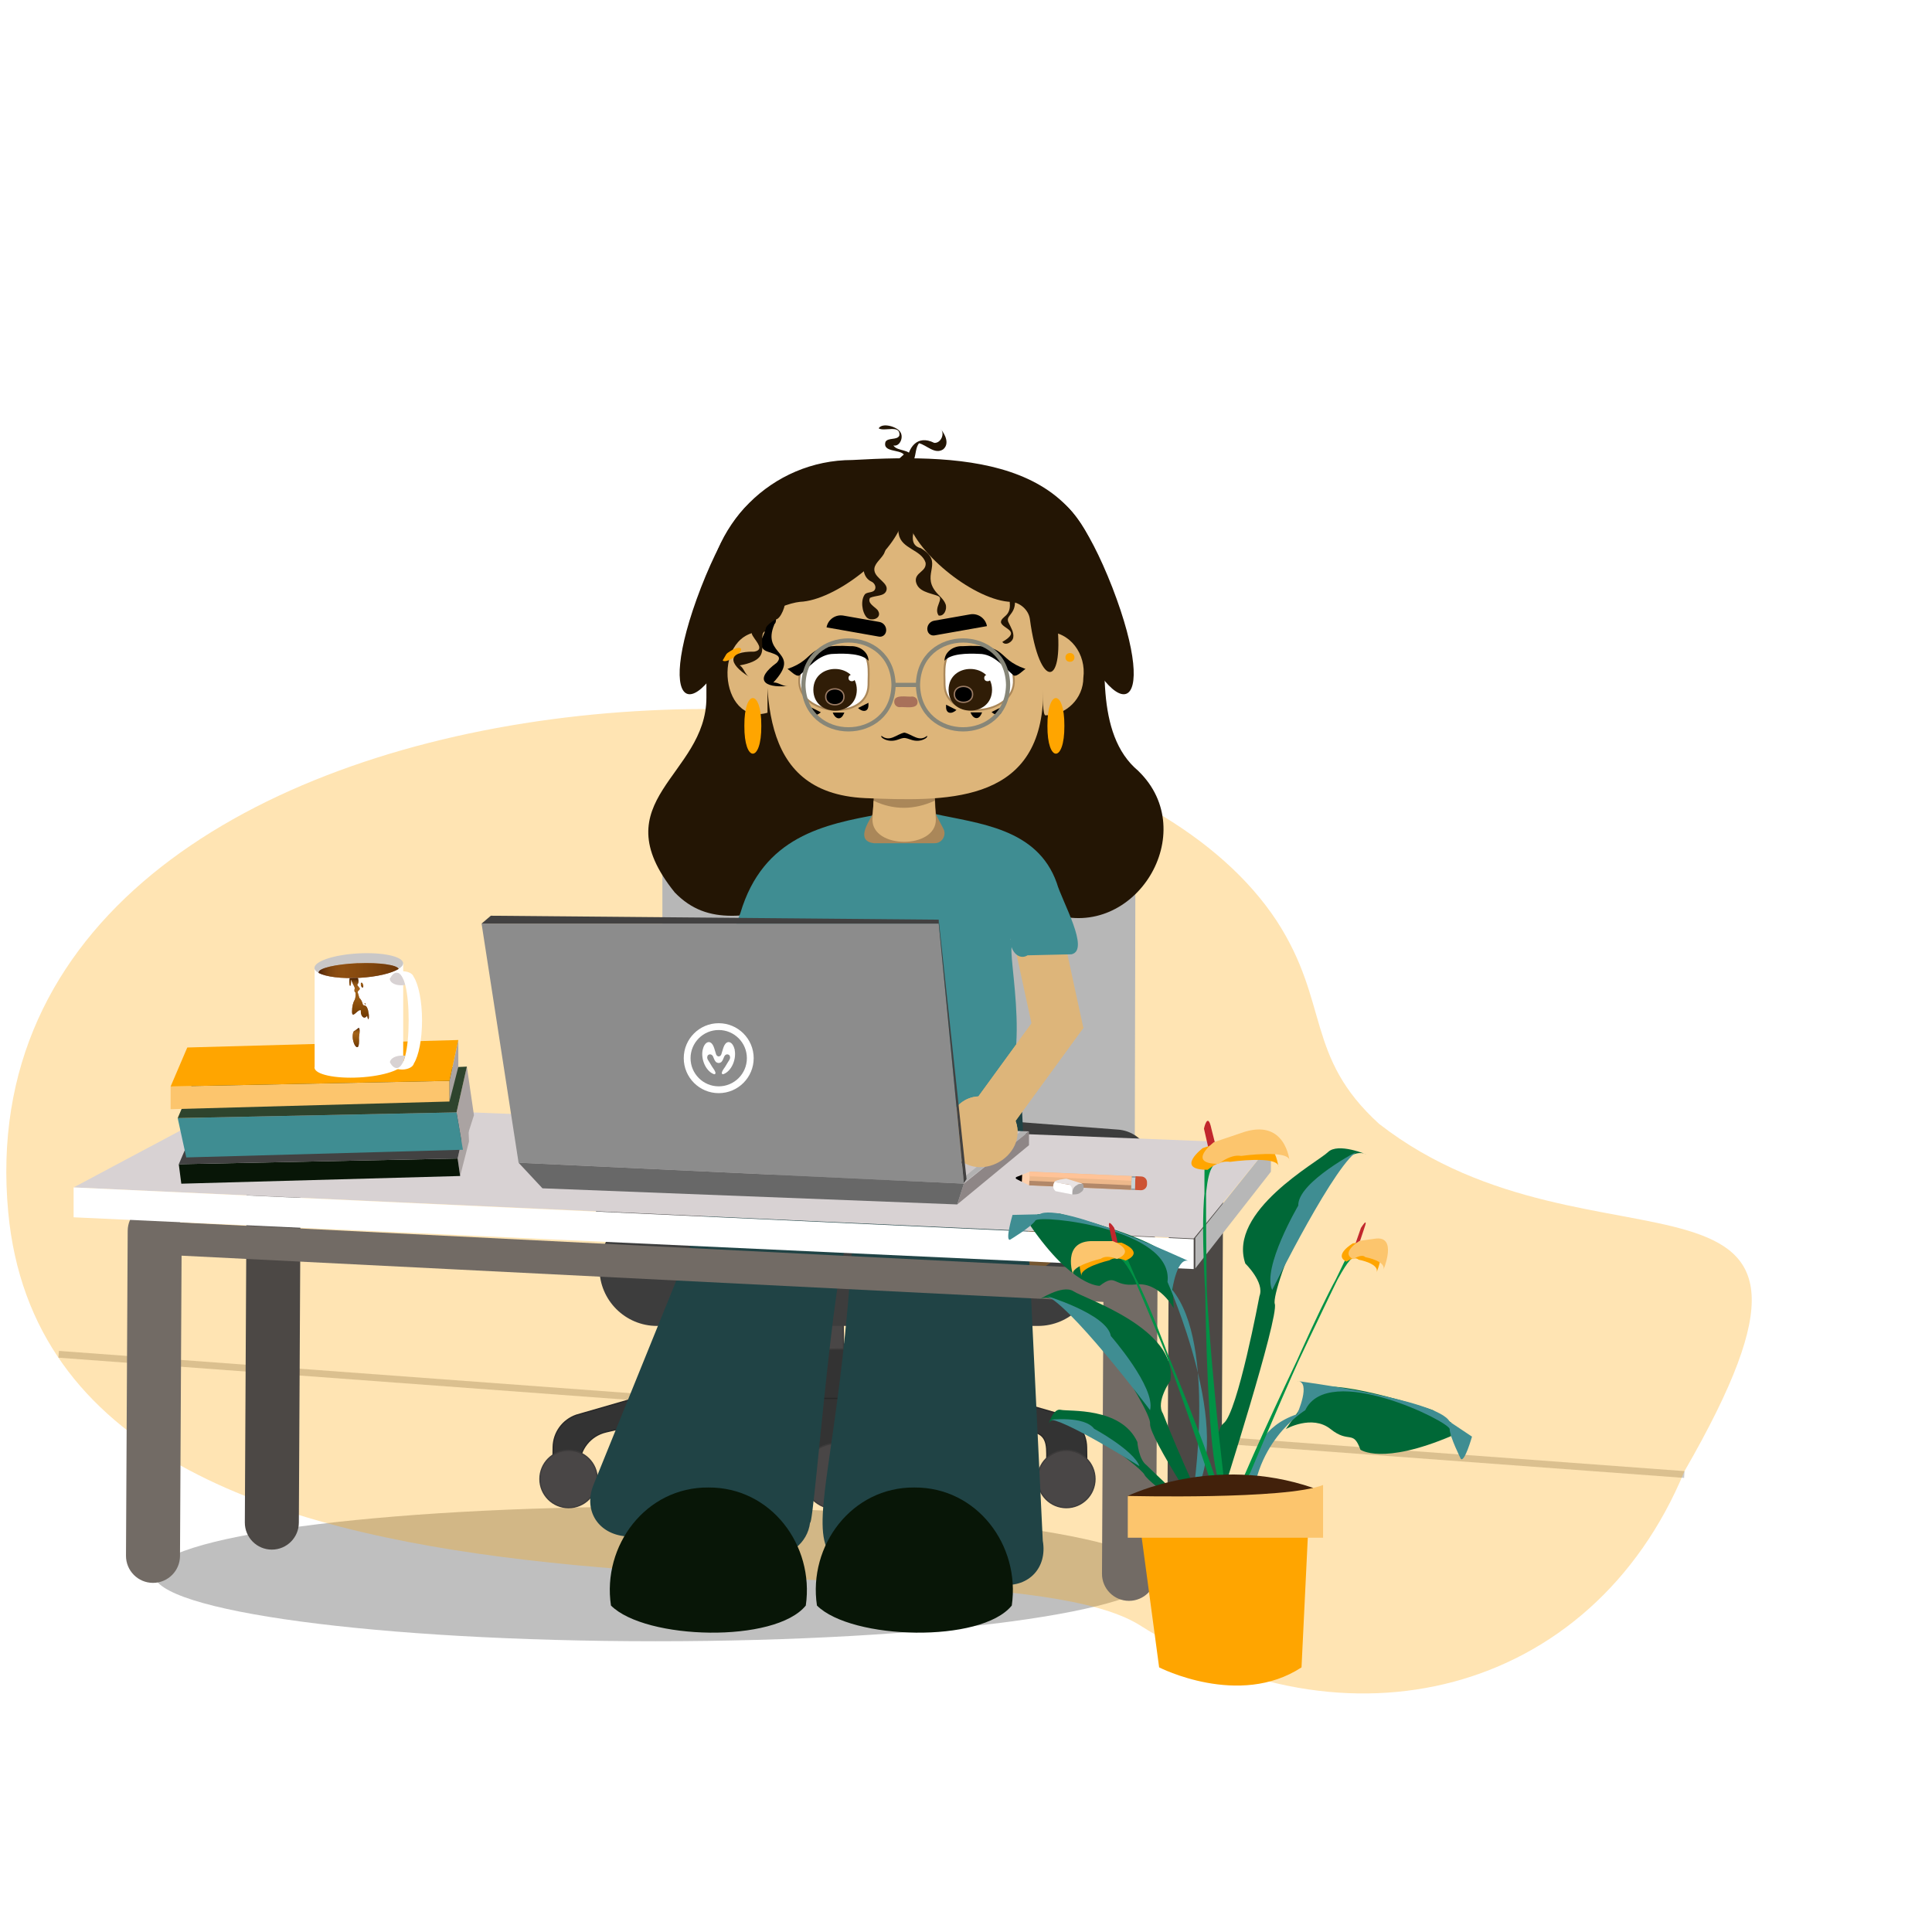 <svg width="284" height="284" viewBox="0 0 284 284" fill="none" xmlns="http://www.w3.org/2000/svg">
<path d="M247.56 217.25L8.59 199.58L8.66 198.58L247.62 216.25L247.56 217.25Z" fill="#CCCCCC"/>
<path d="M96.39 241.26C137.137 241.26 170.17 236.832 170.17 231.37C170.17 225.908 137.137 221.48 96.39 221.48C55.642 221.48 22.61 225.908 22.61 231.37C22.61 236.832 55.642 241.26 96.39 241.26Z" fill="#BFBFBF"/>
<path opacity="0.3" d="M247.62 216.25C233.94 249.36 197.74 258.14 167.38 238.8C142.21 223.55 7.81 248.93 1.21 178.19C-6.73 93.07 154.53 85.14 187.66 135.35C195.51 147.44 191.81 155.28 202.73 165.21C234.55 189.96 277 165.28 247.62 216.25Z" fill="#FFA500"/>
<path d="M81.28 215.35L81.32 212.73C81.35 210.6 82.71 208.73 84.72 208.03L100.06 203.6L113.64 200.82L118.4 197.93C120.35 196.75 122.79 196.75 124.73 197.93L129.49 200.82L141.15 203.65L156.32 208.03C158.33 208.73 159.69 210.61 159.72 212.73L159.76 215.35L155.86 215.41H153.86C153.86 213.06 154.24 211.02 151.95 210.49L139.82 207.66L131.4 205.64H121.56H102.63L101.21 207.66L89.08 210.49C86.79 211.02 85.17 213.06 85.17 215.41L81.27 215.35H81.28Z" fill="#333333" stroke="#282828" stroke-width="0.19" stroke-miterlimit="10"/>
<path d="M120.46 213.59H125.07L126.27 205.57H119.05L120.46 213.59Z" fill="#333333" stroke="#282828" stroke-width="0.19" stroke-miterlimit="10"/>
<path d="M116.48 215.4H109.06V215.3C109.06 213.25 110.72 211.59 112.77 211.59C114.82 211.59 116.48 213.25 116.48 215.3V215.4Z" fill="#606060" stroke="#545454" stroke-width="0.19" stroke-miterlimit="10"/>
<path d="M156.75 221.62C159.075 221.62 160.96 219.735 160.96 217.41C160.96 215.085 159.075 213.2 156.75 213.2C154.425 213.2 152.54 215.085 152.54 217.41C152.54 219.735 154.425 221.62 156.75 221.62Z" fill="#494646" stroke="#3D3B3B" stroke-width="0.19" stroke-miterlimit="10"/>
<path d="M83.58 221.62C85.905 221.62 87.79 219.735 87.79 217.41C87.79 215.085 85.905 213.2 83.58 213.2C81.255 213.2 79.37 215.085 79.37 217.41C79.37 219.735 81.255 221.62 83.58 221.62Z" fill="#494646" stroke="#3D3B3B" stroke-width="0.19" stroke-miterlimit="10"/>
<path d="M122.86 221.82C125.517 221.82 127.67 219.667 127.67 217.01C127.67 214.354 125.517 212.2 122.86 212.2C120.204 212.2 118.05 214.354 118.05 217.01C118.05 219.667 120.204 221.82 122.86 221.82Z" fill="#494646" stroke="#3D3B3B" stroke-width="0.19" stroke-miterlimit="10"/>
<path d="M118.46 188.23C119.01 188.32 119.67 188.36 120.38 188.35C121.08 188.34 121.73 188.28 122.27 188.18C123.11 188.03 123.7 187.78 123.84 187.51L124 198.3L122.26 198.33L118.47 198.38L117.09 198.4L116.94 187.68C117.14 187.91 117.7 188.11 118.46 188.23Z" fill="#494646" stroke="#3D3B3B" stroke-width="0.19" stroke-miterlimit="10"/>
<path d="M118.46 186.69V187.56L122.27 187.51V186.65C123.23 186.8 123.87 187.07 123.87 187.4C123.87 187.44 123.87 187.47 123.84 187.51C123.72 187.79 123.12 188.04 122.26 188.2C121.71 188.3 121.07 188.36 120.37 188.37C119.66 188.38 119 188.33 118.45 188.25C117.69 188.13 117.14 187.94 116.93 187.7C116.87 187.64 116.84 187.57 116.84 187.5C116.84 187.18 117.48 186.88 118.45 186.7L118.46 186.69Z" fill="#808080" stroke="#777777" stroke-width="0.19" stroke-miterlimit="10"/>
<path d="M120.24 179.29H120.48C121.47 179.29 122.27 180.09 122.27 181.08V186.64V187.5L118.46 187.55V186.68V181.07C118.46 180.08 119.26 179.28 120.25 179.28L120.24 179.29Z" fill="#CCCCCC" stroke="#BAB9B9" stroke-width="0.19" stroke-miterlimit="10"/>
<path d="M117.99 181.92C119.49 182.83 121.38 182.83 122.88 181.92L126.55 179.69L132.67 170.98H120.43H108.19L114.31 179.69L117.98 181.92H117.99Z" fill="#333333" stroke="#282828" stroke-width="0.19" stroke-miterlimit="10"/>
<path d="M166.8 168.69H97.37V124.66C97.37 117.91 104.85 112.45 114.08 112.45H150.2C159.43 112.45 166.91 117.92 166.91 124.66L166.81 168.69H166.8Z" fill="#B7B7B7"/>
<path d="M152.57 177.99H96.58C91.908 177.99 88.12 181.778 88.12 186.45C88.12 191.123 91.908 194.91 96.58 194.91H152.57C157.242 194.91 161.03 191.123 161.03 186.45C161.03 181.778 157.242 177.99 152.57 177.99Z" fill="#3D3D3D"/>
<path d="M93.44 173.4C97.06 171.89 117.7 162.5 121.61 162.8L164.36 166.05C166.1 166.18 167.66 167.16 168.54 168.67C168.55 168.69 168.56 168.72 168.57 168.74L168.93 169.79L166.48 167.76C166.38 167.68 166.25 167.66 166.14 167.71L139.41 183.61C139.41 183.61 139.34 183.64 139.32 183.67L137.65 185.15L136.71 184.78C136.71 184.78 136.65 184.76 136.61 184.76L90.62 181.26C87.21 181 86.46 176.33 89.61 175.02L93.43 173.42L93.44 173.4Z" fill="#3D3D3D"/>
<path d="M136.4 188.21L135.94 194.22C135.83 195.7 137.39 196.72 138.7 196.02L166.34 177.75C167.64 177.05 168.49 175.74 168.61 174.27L168.93 170.08C169.06 168.41 167.37 167.19 165.82 167.83L139.86 183.4C137.89 184.22 136.55 186.08 136.39 188.2L136.4 188.21Z" fill="#755630"/>
<path d="M153.29 226.56L150.25 163.44L140.18 161.73L113.18 157.73L111.14 159.32L87.25 218.25C85.78 221.88 87.75 225.28 91.64 225.8L112.87 228.63C115.92 229.04 118.71 226.87 119.08 223.82C119.68 224.56 123.13 176.85 125.3 182.87C122.14 235.25 110.08 229.95 147.37 232.96C151.28 233.31 153.94 230.42 153.3 226.56H153.29Z" fill="#204345"/>
<path d="M167.34 113.33C160.78 107.88 162.64 96.47 162.42 89.08C161.27 67.4 142.34 66.65 125.3 67.62C113.5 67.62 103.84 77.27 103.84 89.08C103.84 89.37 103.84 102.28 103.84 102.55C103.84 114.05 88.26 117.61 99.18 131.18C109.13 141.47 122.89 124.41 154.69 134.32C166.81 138.35 176.67 122.37 167.34 113.34V113.33Z" fill="#231504"/>
<path d="M155.987 136.035L148.842 137.582L152.089 152.574L159.234 151.027L155.987 136.035Z" fill="#DDB57A"/>
<path d="M107.864 137.577L115.008 136.029L117.684 148.383L111.644 149.691C111.038 149.822 110.443 149.439 110.312 148.834L107.874 137.575L107.864 137.577Z" fill="#DDB57A"/>
<path d="M155.34 129.79C152.47 121.71 143.83 121.07 137.24 119.61C137.26 119.95 137.29 120.19 137.32 120.27H129.26C129.29 120.2 129.31 119.98 129.33 119.68C121.15 121.17 112.18 122.95 108.83 134.23C105.54 142.51 110.09 139.86 115.63 140.43C116.47 140.96 117.38 140.5 117.84 139.55C115.7 167.43 117.96 163.2 144.01 163.23C152.67 161.01 148.31 142.03 148.7 139.22C149.09 140.39 150.11 141.02 151.04 140.43L157.5 140.28C160.29 139.69 156.11 132.5 155.34 129.79ZM148.54 138.19C148.54 138.13 148.52 138.08 148.51 138.02H148.54V138.19Z" fill="#3F8D92"/>
<path d="M149.29 164.76L159.28 151.05L153.99 147.2L143.82 161.17C139.87 161.34 137.78 166.58 140.24 169.61C143.71 174.19 151.16 170 149.29 164.77V164.76Z" fill="#DDB57A"/>
<path d="M116.36 146.19L110.78 149.64L119.93 163.77C118.23 168.59 124.44 172.97 128.45 169.87C132.15 167.12 130.08 160.8 125.51 160.31L116.36 146.18V146.19Z" fill="#DDB57A"/>
<path d="M138.67 121.81L137.64 119.84C137.43 119.44 137.35 114.33 137.35 114.33C137.43 109.19 128.41 109.19 128.49 114.33C128.52 114.14 128.46 119.08 128.2 119.84C127.48 121.13 125.88 123.61 128.43 123.95H137.41C138.49 123.95 139.18 122.78 138.67 121.81Z" fill="#AA8759"/>
<path d="M137.57 120.45C137.63 124.86 128.18 124.83 128.25 120.45L128.42 117.7C131.33 119.12 134.43 119.07 137.4 117.7L137.57 120.45Z" fill="#DDB57A"/>
<path d="M112.82 88.97C112.6 100.78 110.88 116.55 127.15 117.32C138.76 117.79 152.49 118.26 153.32 102.99C153.54 91.18 155.26 75.41 138.99 74.64C127.38 74.17 113.65 73.7 112.82 88.97Z" fill="#DDB57A"/>
<path d="M112.42 92.85C104.52 92.43 105.61 106.88 112.82 104.77V93.24C112.82 93.02 112.64 92.85 112.42 92.85Z" fill="#DDB57A"/>
<path d="M159.25 99.63C159.7 96.2 157.35 92.81 153.72 92.84C153.5 92.84 153.33 93.02 153.33 93.23C153.55 93.46 152.84 105.51 153.72 105.15C156.76 105.15 159.25 102.66 159.25 99.62V99.63Z" fill="#DDB57A"/>
<path d="M113.83 91.79C111.8 96.55 118.03 95.62 113.68 100.33C114.38 100.26 115.08 100.92 115.77 100.85C112.16 101.15 110.89 99.83 114.17 97.43C115.21 96.31 113.61 96.1 112.71 95.74C111.8 95.38 111.64 94.51 112.18 93.46C112.76 92.33 112.97 90.36 112.66 89.13C112.51 88.51 112.88 88.38 112.44 88.29C113.54 87.32 112.46 88.14 113.12 88.53C113.78 88.92 114.47 91.37 113.81 91.77L113.83 91.79Z" fill="black"/>
<path d="M138.85 100.7C138.88 98.97 138.33 95.52 141.01 95.56C144.51 95.42 148.81 95.25 149.03 99.89C149.37 105.23 138.97 106.16 138.85 100.69V100.7Z" fill="white" stroke="#AA8759" stroke-width="0.28" stroke-miterlimit="10"/>
<path d="M127.67 100.7C127.64 98.97 128.19 95.52 125.51 95.56C122.01 95.42 117.71 95.25 117.49 99.89C117.15 105.23 127.55 106.16 127.67 100.69V100.7Z" fill="white" stroke="#AA8759" stroke-width="0.28" stroke-miterlimit="10"/>
<path d="M119.56 101.4C119.58 97.31 125.93 97.32 125.95 101.4C125.93 105.48 119.58 105.48 119.56 101.4Z" fill="#301D07"/>
<path d="M121.38 102.43C121.36 100.87 124.08 100.87 124.06 102.43C124.08 103.99 121.36 103.99 121.38 102.43Z" fill="black" stroke="#9B7B64" stroke-width="0.2" stroke-miterlimit="10"/>
<path d="M139.44 101.4C139.46 97.31 145.81 97.32 145.83 101.4C145.81 105.48 139.46 105.48 139.44 101.4Z" fill="#301D07"/>
<path d="M140.29 102.07C140.27 100.51 142.99 100.51 142.97 102.07C142.99 103.63 140.27 103.63 140.29 102.07Z" fill="black" stroke="#9B7B64" stroke-width="0.2" stroke-miterlimit="10"/>
<path d="M125.13 94.99C118.09 94.57 120.29 96.78 115.76 98.33C116.14 98.55 116.98 99.5 117.49 99.3C118.92 98.12 120.38 96.11 122.58 96.12C124.32 96.03 126.78 96.07 127.67 97.14C127.67 95.95 126.53 94.98 125.13 94.98V94.99Z" fill="black"/>
<path d="M141.38 94.99C148.42 94.57 146.22 96.78 150.75 98.33C150.37 98.55 149.53 99.5 149.02 99.3C147.59 98.12 146.13 96.11 143.93 96.12C142.19 96.03 139.73 96.07 138.84 97.14C138.84 95.95 139.98 94.98 141.38 94.98V94.99Z" fill="black"/>
<path d="M145.67 99.66C145.67 100.3 144.67 100.3 144.68 99.66C144.68 99.02 145.68 99.02 145.67 99.66Z" fill="white"/>
<path d="M125.72 99.66C125.72 100.3 124.72 100.3 124.73 99.66C124.73 99.02 125.73 99.02 125.72 99.66Z" fill="white"/>
<path d="M147.29 104.18V103.9L145.76 104.67C146.44 105.31 147.32 105.28 147.29 104.18Z" fill="black"/>
<path d="M139.07 103.87V103.59L140.6 104.36C139.92 105 139.04 104.97 139.07 103.87Z" fill="black"/>
<path d="M144.25 104.97L144.37 104.72H142.66C142.98 105.59 143.78 105.96 144.25 104.97Z" fill="black"/>
<path d="M127.66 103.59V103.31L126.13 104.08C126.81 104.72 127.69 104.69 127.66 103.59Z" fill="black"/>
<path d="M119.13 104.21V103.93L120.66 104.7C119.98 105.34 119.1 105.31 119.13 104.21Z" fill="black"/>
<path d="M124 105L124.12 104.75H122.41C122.73 105.62 123.53 105.99 124 105Z" fill="black"/>
<path d="M136.33 92.66C136.21 91.99 136.66 91.35 137.33 91.24L142.61 90.31C143.76 90.11 144.87 90.88 145.08 92.04L137.38 93.4C136.89 93.49 136.42 93.16 136.34 92.67L136.33 92.66Z" fill="black"/>
<path d="M130.25 92.84C130.37 92.17 129.92 91.53 129.25 91.42L123.97 90.49C122.82 90.29 121.71 91.06 121.5 92.22L129.2 93.58C129.69 93.67 130.16 93.34 130.24 92.85L130.25 92.84Z" fill="black"/>
<path d="M131.45 103.17C131.41 101.98 133.43 102.5 134.1 102.39C134.53 102.39 134.88 102.74 134.88 103.17C134.92 104.36 132.9 103.84 132.23 103.95C131.8 103.95 131.45 103.6 131.45 103.17Z" fill="#A8715A"/>
<path d="M109.42 106.7C109.38 101.25 111.95 101.25 111.91 106.7C111.95 112.15 109.38 112.15 109.42 106.7Z" fill="#FFA500"/>
<path d="M153.97 106.7C153.93 101.25 156.5 101.25 156.46 106.7C156.5 112.15 153.93 112.15 153.97 106.7Z" fill="#FFA500"/>
<path d="M156.62 96.64C156.61 95.78 157.96 95.78 157.94 96.64C157.95 97.5 156.6 97.5 156.62 96.64Z" fill="#FFA500"/>
<path d="M107.28 95.76C105.48 96.89 106.07 97.81 107.85 96.66C109.65 95.53 109.06 94.61 107.28 95.76Z" fill="#FFA500"/>
<path d="M155.27 90.55C153.97 68.1 120.89 62.87 112.97 83.55C112.18 84.84 112.9 88.09 111 90.55C110.26 91.51 112.23 95.55 112.83 91.06C112.92 89.64 116.21 88.61 117.58 88.47C122.79 88.26 131.26 81.59 132.68 76.58C132.88 76.54 133.4 76.69 133.43 76.53C134.87 81.58 143.43 88.34 148.68 88.48C149.99 88.59 151.21 89.69 151.39 91C152.79 101.6 156.69 101.3 155.28 90.55H155.27Z" fill="#231504"/>
<path d="M156.54 89.06C149.18 70.01 156.08 67.33 163.51 86.35C170.87 105.4 163.97 108.08 156.54 89.06Z" fill="#231504"/>
<path d="M110.02 89.06C117.38 70.01 110.48 67.33 103.05 86.35C95.69 105.4 102.59 108.08 110.02 89.06Z" fill="#231504"/>
<path d="M133.39 75.96C132.37 76.24 131.86 77.5 132.12 78.52C132.48 80.7 135.46 80.78 136.06 82.71C136.24 84.04 134.46 84.12 134.63 85.46C134.91 86.99 136.67 87.14 137.86 87.6C138.87 87.96 137.17 89.33 137.98 90.48C138.77 90.65 139.28 89.54 138.99 88.79C138.7 88.04 137.99 87.55 137.5 86.91C135.45 84.26 138.85 82.67 135.36 80.58C132.1 79.78 137.05 74.4 133.23 74.27C133.35 73.84 133.55 73.43 133.82 73.07C132.78 73.56 132.42 75.07 133.4 75.95L133.39 75.96Z" fill="#231504"/>
<path d="M128.06 76.42C129.38 77.64 130.9 79.55 129.94 81.4C129.46 82.26 128.38 82.93 128.54 83.9C128.73 85.08 130.69 85.71 130.29 86.83C129.98 87.69 128.72 87.5 127.89 87.88C127.46 88.66 128.57 89.18 129 89.67C129.83 90.83 128.14 91.44 127.42 90.78C126.69 89.99 126.46 88.17 127.18 87.31C127.66 86.95 128.52 87.2 128.67 86.48C128.75 86.1 128.47 85.66 128.11 85.5C126.95 84.98 126.61 83.39 127.31 82.39C129.52 81.1 125.84 76.9 128.07 76.43L128.06 76.42Z" fill="#231504"/>
<path d="M148.12 86.19C148.17 87.65 148.95 89.35 147.94 90.4C147.61 90.74 147.09 91.04 147.14 91.51C147.42 92.47 150.19 92.72 147.34 94.36C147.76 94.98 148.84 94.43 148.95 93.69C149.06 92.95 148.61 92.26 148.29 91.58C147.71 90.53 149.1 90.44 149.2 88.67C149.33 88.2 148.84 87.83 148.5 87.49C147.94 86.93 147.66 86.1 148.12 86.19Z" fill="#231504"/>
<path d="M113.99 91.06C109.51 93.65 115.05 96.64 108.74 97.81C109.34 98.17 109.5 99.12 110.1 99.48C107.03 97.55 106.81 95.74 110.87 95.79C112.38 95.52 111.22 94.39 110.71 93.56C109.21 91.43 115.71 90.37 114.71 86.8C116.17 86.69 115.08 87.34 115.37 88.05C115.66 88.76 114.74 91.13 113.98 91.06H113.99Z" fill="#231504"/>
<path d="M130.87 68.59L132.86 66.81C132.24 66.04 129.7 66.5 130.16 64.96C130.54 64.27 131.92 64.75 132.21 64.01C132.39 62.35 129.95 63.5 129.16 62.96C129.72 62.07 131.87 62.73 132.34 63.5C132.88 64.29 132.26 65.7 131.33 65.48C131.89 66.41 133.95 65.95 134.03 67.28C133.7 68.48 132.02 69.45 130.87 68.57V68.59Z" fill="#231504"/>
<path d="M133.26 68.21C133.43 65.8 134.8 63.84 137.33 65.1C138.31 65.18 138.96 63.71 138.25 63.04C138.95 63.83 139.63 65.27 138.62 66.07C137.41 66.84 136.22 65.43 135.09 65.15C134.61 65.79 134.64 66.68 134.39 67.44C134.14 68.2 133.18 68.91 133.28 68.21H133.26Z" fill="#231504"/>
<path d="M118.1 100.68C118.25 91.97 131.2 91.97 131.35 100.68C131.2 109.39 118.25 109.39 118.1 100.68Z" stroke="#878678" stroke-width="0.62" stroke-miterlimit="10"/>
<path d="M134.94 100.68C135.09 91.97 148.04 91.97 148.19 100.68C148.04 109.39 135.09 109.39 134.94 100.68Z" stroke="#878678" stroke-width="0.62" stroke-miterlimit="10"/>
<path d="M131.38 100.68H134.98" stroke="#878678" stroke-width="0.62" stroke-miterlimit="10"/>
<path d="M136.28 108.16C135.1 109.14 134.09 107.94 132.94 107.69C131.76 107.94 130.81 109.14 129.57 108.16C129.47 108.33 129.69 108.5 130 108.66C130.59 108.95 131.29 108.96 131.91 108.75C132.3 108.61 132.69 108.47 132.94 108.48C133.18 108.48 133.56 108.61 133.93 108.74C134.62 108.98 135.39 108.95 136.01 108.57C136.22 108.44 136.35 108.3 136.27 108.17L136.28 108.16Z" fill="black"/>
<path d="M89.81 236.01C88.49 227.2 94.94 218.58 104.13 218.66C113.33 218.6 119.73 227.15 118.45 236.01C113.95 241.58 94.88 241.07 89.81 236.01Z" fill="#081607"/>
<path d="M120.09 236.01C118.77 227.2 125.22 218.58 134.41 218.66C143.61 218.6 150.01 227.15 148.73 236.01C144.23 241.58 125.16 241.07 120.09 236.01Z" fill="#081607"/>
<path d="M39.96 227.79C37.76 227.79 35.98 226 35.99 223.8L36.24 176.04C36.25 173.86 38.02 172.09 40.21 172.09C42.41 172.09 44.19 173.88 44.18 176.08L43.93 223.84C43.92 226.02 42.15 227.79 39.96 227.79Z" fill="#4C4845"/>
<path d="M162.89 191.42L25.08 184.5V179.63L162.89 186.55V191.42Z" fill="#726B65"/>
<path d="M175.59 223.82C173.39 223.82 171.61 222.03 171.62 219.83L171.87 172.07C171.88 169.89 173.65 168.12 175.84 168.12C178.04 168.12 179.82 169.91 179.81 172.11L179.56 219.87C179.55 222.05 177.78 223.82 175.59 223.82Z" fill="#4C4845"/>
<path d="M165.96 235.32C163.76 235.32 161.98 233.53 161.99 231.33L162.24 183.57C162.25 181.39 164.02 179.62 166.21 179.62C168.41 179.62 170.19 181.41 170.18 183.61L169.93 231.37C169.92 233.55 168.15 235.32 165.96 235.32Z" fill="#726B65"/>
<path d="M22.49 232.679C20.29 232.679 18.51 230.889 18.52 228.689L18.77 180.929C18.78 178.749 20.55 176.979 22.74 176.979C24.94 176.979 26.72 178.769 26.71 180.969L26.46 228.729C26.45 230.909 24.68 232.679 22.49 232.679Z" fill="#726B65"/>
<path d="M175.47 182.06L10.82 174.55L34.12 162.14L186.82 168.13L175.47 182.06Z" fill="#D8D2D3"/>
<path d="M175.47 186.55L10.82 178.94V174.55L175.47 182.16V186.55Z" fill="white"/>
<path d="M186.82 172.24V168.13L175.71 181.97V186.45L186.82 172.24Z" fill="#B7B7B7"/>
<path d="M122.09 165.45L151.26 166.31L141.69 173.92L113.34 172.87L122.09 165.45Z" fill="#B2B1B1"/>
<path d="M120.85 165.45L150.02 166.31L141.69 173.06L113.34 172.02L120.85 165.45Z" fill="#CCC6C6"/>
<path d="M117.53 167.27L144.83 167.83L139.55 172.72L111.19 171.68L117.53 167.27Z" fill="#424141"/>
<path d="M151.26 166.31L141.69 173.99L140.71 177.05L151.26 168.34V166.31Z" fill="#8E8686"/>
<path d="M149.29 164.76L159.28 151.05L153.99 147.2L143.82 161.17C139.87 161.34 137.78 166.58 140.24 169.61C143.71 174.19 151.16 170 149.29 164.77V164.76Z" fill="#DDB57A"/>
<path d="M141.69 173.99L76.23 170.92L70.79 135.77H137.99L141.69 173.99Z" fill="#8C8C8C"/>
<path d="M140.71 177.05L79.74 174.68L76.23 170.92L141.69 173.99L140.71 177.05Z" fill="#686868"/>
<path d="M137.99 135.77H70.79L72.15 134.61L137.99 135.19V135.77Z" fill="#424141"/>
<path d="M142.08 173.32L141.69 173.92L137.99 135.77V135.19L142.08 173.32Z" fill="#424141"/>
<path d="M108.02 154.38C107.91 153.9 107.65 153.21 107.1 153.18C106.41 153.24 106.28 154.29 106.08 154.83C106.08 154.84 106.08 154.86 106.07 154.87C106.05 154.97 106.01 155.05 105.96 155.12C105.88 155.23 105.77 155.29 105.65 155.29C105.53 155.29 105.42 155.23 105.34 155.12C105.29 155.05 105.25 154.97 105.23 154.87C105.23 154.85 105.23 154.84 105.22 154.83C105.02 154.3 104.89 153.25 104.2 153.18C103.65 153.21 103.38 153.89 103.28 154.38C103.03 155.65 103.69 157.39 104.89 157.88C104.89 157.88 104.91 157.88 104.91 157.89C105.01 157.94 105.15 157.91 105.17 157.78C105.21 157.55 104.94 157.18 104.7 156.84C104.65 156.76 104.47 156.46 104.34 156.24C104.27 156.11 104.19 155.99 104.1 155.86C104.05 155.78 104 155.7 103.98 155.6C103.94 155.46 103.96 155.33 104 155.24V155.22C104.02 155.18 104.04 155.14 104.08 155.11C104.08 155.11 104.09 155.1 104.1 155.09C104.3 154.92 104.66 154.95 104.82 155.31C104.84 155.35 104.97 155.69 105.04 155.82C105.07 155.87 105.1 155.92 105.13 155.97C105.19 156.06 105.26 156.13 105.33 156.17C105.42 156.22 105.53 156.25 105.64 156.26C105.75 156.26 105.86 156.23 105.95 156.17C106.03 156.13 106.09 156.06 106.15 155.97C106.18 155.93 106.21 155.88 106.24 155.82C106.31 155.69 106.44 155.34 106.46 155.31C106.62 154.95 106.98 154.92 107.18 155.09C107.18 155.09 107.19 155.1 107.2 155.11C107.24 155.14 107.26 155.17 107.28 155.22V155.24C107.32 155.34 107.34 155.46 107.3 155.6C107.27 155.7 107.23 155.78 107.18 155.86C107.1 155.98 107.02 156.11 106.94 156.24C106.81 156.47 106.63 156.76 106.58 156.84C106.34 157.17 106.07 157.55 106.11 157.78C106.13 157.9 106.27 157.94 106.37 157.89C106.37 157.89 106.39 157.89 106.39 157.88C107.59 157.39 108.25 155.65 108 154.38H108.02Z" fill="white"/>
<path d="M105.65 160.19C108.21 160.19 110.29 158.11 110.29 155.55C110.29 152.99 108.21 150.91 105.65 150.91C103.09 150.91 101.01 152.99 101.01 155.55C101.01 158.11 103.09 160.19 105.65 160.19Z" stroke="white" stroke-miterlimit="10"/>
<path d="M178 224.96C178 224.96 168.81 211.18 169.06 209.26C169.31 207.34 157.12 187.61 152.54 191.18C152.54 191.18 156.17 188.73 157.81 189.82C159.45 190.91 173.13 195.29 172.04 202.96C172.04 202.96 169.85 206.06 170.95 207.79C170.95 207.79 176.97 223.21 179.16 224.3C181.35 225.39 178 224.95 178 224.95V224.96Z" fill="#006837"/>
<path d="M153.44 190.37C153.44 190.37 162.74 193.11 163.29 196.39C163.29 196.39 169.91 203.96 169.06 207.29C169.06 207.29 156.72 190.91 153.44 190.37Z" fill="#3F8D92"/>
<path d="M178.12 224.54C178.12 224.54 168.85 218.08 168.24 216.79C167.63 215.5 154.79 206 154.1 209.48C154.1 209.48 154.79 206.96 155.93 207.24C157.07 207.52 164.8 206.77 167.19 211.97C167.19 211.97 167.38 214.53 168.52 215.36C168.52 215.36 176.99 223.69 178.38 223.83C179.77 223.97 178.11 224.55 178.11 224.55L178.12 224.54Z" fill="#006837"/>
<path d="M154.19 208.72C154.19 208.72 159.35 208.06 160.83 210.02C160.83 210.02 166.62 213.16 167.5 215.52C167.5 215.52 155.86 208.22 154.19 208.72Z" fill="#3F8D92"/>
<path d="M179.58 220.06C179.58 220.06 188.03 193.61 187.39 191.67C186.76 189.73 195.5 166.94 200.93 169.73C200.93 169.73 196.69 167.91 195.21 169.36C193.73 170.81 180.43 178.03 183.06 185.74C183.06 185.74 185.93 188.51 185.14 190.52C185.14 190.52 181.93 207.65 179.88 209.21C177.83 210.77 179.57 220.06 179.57 220.06H179.58Z" fill="#006837"/>
<path d="M199.85 169.06C199.85 169.06 190.76 173.71 190.84 177.22C190.84 177.22 185.48 186.35 187.01 189.63C187.01 189.63 196.57 170.27 199.86 169.06H199.85Z" fill="#3F8D92"/>
<path d="M189.02 210.07C189.02 210.07 192.85 207.88 195.59 210.07C198.33 212.26 198.9 210.1 199.98 213.1C199.98 213.1 203.14 215.41 213.32 211.1V209.12L210.63 207.29C210.63 207.29 194.5 201.86 192.85 204.6L189.02 210.07Z" fill="#006837"/>
<path d="M184.09 223.21C184.09 223.21 180.81 211.17 190.66 207.89C190.66 207.89 192.85 203.03 190.66 203C190.66 203 211.46 205.7 213.1 208.99L216.38 211.18C216.38 211.18 215.29 215.01 214.74 214.46C214.74 214.46 213.1 211.18 213.1 210.08C213.1 208.98 195.26 200.14 191.87 207.3C191.87 207.3 183.55 212.27 184.1 223.22L184.09 223.21Z" fill="#3F8D92"/>
<path d="M172.54 192.33C172.54 192.33 170.48 188.43 166.99 188.81C163.51 189.19 164.18 187.07 161.66 189.01C161.66 189.01 157.75 189.27 151.46 180.17L152.52 178.5L155.78 178.4C155.78 178.4 172.31 182.46 172.23 185.65L172.53 192.32L172.54 192.33Z" fill="#006837"/>
<path d="M175.33 219.92C175.33 219.92 178.88 197.65 172.32 189.6C172.32 189.6 173.07 184.33 174.94 185.47C174.94 185.47 155.93 176.61 152.79 178.5L148.84 178.59C148.84 178.59 147.71 182.41 148.47 182.24C148.47 182.24 151.62 180.35 152.2 179.42C152.78 178.49 172.59 180.58 171.62 188.45C171.62 188.45 181.66 210.97 175.33 219.91V219.92Z" fill="#3F8D92"/>
<path d="M179.91 218.45C179.91 218.45 174.79 176.74 178.07 171.54C181.35 166.34 177.18 171.54 177.18 171.54C177.18 171.54 176.82 218.15 179.91 218.45Z" fill="#009245" stroke="#009245" stroke-width="0.24" stroke-miterlimit="10"/>
<path d="M178.07 170.67L176.98 165.91C176.98 165.91 177.53 163.31 178.07 165.91L179.16 170.24L178.07 170.67Z" fill="#C1272D"/>
<path d="M187.92 171.54C187.92 171.54 187.36 165.04 180.8 167.42L176.8 168.77C176.8 168.77 172.6 171.96 177.53 171.96C177.53 171.96 178.45 171.14 179.6 170.85C179.98 170.75 180.4 170.72 180.81 170.79C180.81 170.79 187.93 169.79 187.93 171.52L187.92 171.54Z" fill="#FFA500"/>
<path d="M189.56 170.67C189.56 170.67 189 164.17 182.44 166.55L178.44 167.9C178.44 167.9 174.24 171.09 179.17 171.09C179.17 171.09 180.09 170.27 181.24 169.98C181.62 169.88 182.04 169.85 182.45 169.92C182.45 169.92 189.57 168.92 189.57 170.65L189.56 170.67Z" fill="#FCC56D"/>
<path d="M179.27 221.48C179.27 221.48 168.68 188.24 164.99 185.12C161.3 182 165.53 184.89 165.53 184.89C165.53 184.89 181.04 220.45 179.27 221.48Z" fill="#009245" stroke="#009245" stroke-width="0.24" stroke-miterlimit="10"/>
<path d="M164.7 184.45L163.8 180.52C163.8 180.52 162.62 178.67 163.14 180.8L163.9 184.4L164.7 184.45Z" fill="#C1272D"/>
<path d="M159.02 187.67C159.02 187.67 157.23 182.55 161.98 182.67H164.85C164.85 182.67 168.44 184.02 165.46 185.3C165.46 185.3 164.64 184.91 163.84 184.99C163.58 185.02 163.32 185.1 163.09 185.26C163.09 185.26 158.45 186.34 159.02 187.67Z" fill="#FFA500"/>
<path d="M157.75 187.44C157.75 187.44 155.96 182.32 160.71 182.44H163.58C163.58 182.44 167.17 183.79 164.19 185.07C164.19 185.07 163.37 184.68 162.57 184.76C162.31 184.79 162.05 184.87 161.82 185.03C161.82 185.03 157.18 186.11 157.75 187.44Z" fill="#FCC56D"/>
<path d="M180.92 223.06C180.92 223.06 194.98 188.73 198.32 185.22C201.66 181.71 197.96 185.04 197.96 185.04C197.96 185.04 179.79 222.21 180.93 223.05L180.92 223.06Z" fill="#009245" stroke="#009245" stroke-width="0.24" stroke-miterlimit="10"/>
<path d="M198.65 184.53L200.05 180.51C200.05 180.51 201.28 178.54 200.49 180.72L199.26 184.4L198.65 184.53Z" fill="#C1272D"/>
<path d="M202.31 187.15C202.31 187.15 204.6 181.85 201.02 182.47L198.87 182.77C198.87 182.77 195.93 184.5 197.93 185.46C197.93 185.46 198.62 184.98 199.2 184.98C199.39 184.98 199.57 185.03 199.71 185.17C199.71 185.17 202.98 185.76 202.31 187.15Z" fill="#FFA500"/>
<path d="M203.31 186.78C203.31 186.78 205.6 181.48 202.02 182.1L199.87 182.4C199.87 182.4 196.93 184.13 198.93 185.09C198.93 185.09 199.62 184.61 200.2 184.61C200.39 184.61 200.57 184.66 200.71 184.8C200.71 184.8 203.98 185.39 203.31 186.78Z" fill="#FCC56D"/>
<path d="M170.39 245.1C170.39 245.1 182.13 251.12 191.32 245.1L192.3 224.85H167.67L170.39 245.1Z" fill="#FFA500"/>
<path d="M165.78 219.9C165.78 219.9 178.43 213.68 193.03 218.72V221.31L166.46 222.16L165.78 219.9Z" fill="#42210B"/>
<path d="M165.78 219.9C165.78 219.9 189.02 220.48 194.49 218.29V226.04H165.78V219.9Z" fill="#FCC56D"/>
<path d="M67.27 170.3L67.64 172.87L68.94 167.79L68.78 163.58L67.27 170.3Z" fill="#AAA3A2"/>
<path d="M67.27 170.3L67.64 172.87L26.65 174L26.28 171.14L67.27 170.3Z" fill="#081607"/>
<path d="M67.27 170.3L68.78 163.57L28.73 165.4L26.28 171.14L67.27 170.3Z" fill="#424242"/>
<path d="M67.11 163.52L68.05 169.01L69.67 163.93L68.63 156.8H68.62L67.11 163.52Z" fill="#AAA3A2"/>
<path d="M67.11 163.52L68.05 169.01L27.38 170.14L26.12 164.36L67.11 163.52Z" fill="#3F8D92"/>
<path d="M67.11 163.52L68.63 156.79L28.57 158.62L26.12 164.36L67.11 163.52Z" fill="#2E442D"/>
<path d="M66.07 158.88V161.92L67.37 156.84V156.83V152.89L66.07 158.88Z" fill="#AAA3A2"/>
<path d="M66.07 158.88V161.92L25.08 163.05V159.71L66.07 158.88Z" fill="#FCC56D"/>
<path d="M66.07 158.88L67.37 152.88L27.53 153.98L25.08 159.71L66.07 158.88Z" fill="#FFA500"/>
<path d="M59.27 141.59L46.25 142.32V156.79C46.24 156.84 46.23 156.9 46.23 156.95C46.29 157.94 49.25 158.58 52.85 158.38C56.44 158.18 59.3 157.21 59.27 156.23V141.59Z" fill="white"/>
<path d="M59.26 141.58C59.2 140.59 56.24 139.95 52.64 140.15C49.04 140.35 46.17 141.32 46.22 142.31C46.24 142.58 46.46 142.82 46.86 143.03C46.85 143 46.84 142.98 46.84 142.95C46.79 142.33 49.39 141.72 52.64 141.59C55.78 141.47 58.39 141.84 58.61 142.42C59.04 142.15 59.28 141.86 59.26 141.57V141.58Z" fill="#C9C7C7"/>
<path d="M52.64 141.59C49.39 141.72 46.79 142.33 46.84 142.95C46.84 142.98 46.84 143 46.86 143.03C47.93 143.59 50.21 143.89 52.84 143.74C55.38 143.6 57.56 143.07 58.6 142.43C58.38 141.84 55.78 141.47 52.63 141.6L52.64 141.59Z" fill="#6D3825"/>
<path opacity="0.76" d="M52.64 141.59C49.39 141.72 46.79 142.33 46.84 142.95C46.84 142.98 46.84 143 46.86 143.03C47.93 143.59 50.21 143.89 52.84 143.74C55.38 143.6 57.56 143.07 58.6 142.43C58.38 141.84 55.78 141.47 52.63 141.6L52.64 141.59Z" fill="url(#paint0_linear_639_1212)"/>
<path d="M59.1 143.54C58.88 143.17 58.62 142.96 58.32 142.96C57.95 142.96 57.6 143.28 57.3 143.84C57.3 143.86 57.3 143.88 57.3 143.9C57.33 144.34 57.83 144.7 58.52 144.8C58.71 144.83 58.91 144.84 59.12 144.83C59.28 144.83 59.43 144.8 59.57 144.77C59.44 144.26 59.28 143.85 59.1 143.54Z" fill="#D8D2D3"/>
<path d="M60.79 143.56C60.64 143.07 59.88 142.73 59 142.78C58.06 142.83 57.32 143.3 57.3 143.84C57.6 143.28 57.95 142.96 58.32 142.96C58.62 142.96 58.88 143.17 59.1 143.54C59.28 143.85 59.44 144.26 59.57 144.77C59.9 146.06 60.07 147.91 60.07 149.98C60.07 152.05 59.9 153.92 59.57 155.2C59.44 155.7 59.28 156.12 59.1 156.42C58.88 156.79 58.62 157 58.32 157C57.96 157 57.63 156.7 57.33 156.18C57.33 156.18 57.33 156.18 57.33 156.19C57.33 156.76 58.12 157.22 59.09 157.22C59.99 157.22 60.73 156.83 60.84 156.33C61.55 155.2 62.04 152.78 62.04 149.98C62.04 147.18 61.52 144.65 60.79 143.56Z" fill="white"/>
<path d="M59.09 155.17C58.9 155.17 58.71 155.19 58.53 155.22C57.83 155.35 57.33 155.73 57.32 156.18C57.62 156.7 57.95 157 58.31 157C58.61 157 58.87 156.79 59.09 156.42C59.27 156.12 59.43 155.7 59.56 155.2C59.41 155.18 59.25 155.16 59.09 155.16V155.17Z" fill="#D8D2D3"/>
<path d="M53.31 145.16C53.4 145.14 53.43 144.96 53.38 144.77C53.33 144.58 53.22 144.44 53.13 144.46C53.04 144.48 53.01 144.66 53.06 144.85C53.11 145.04 53.22 145.18 53.31 145.16Z" fill="#916050"/>
<path d="M54.18 149C54.15 148.66 54.08 148.38 54.02 148.27C53.93 147.98 53.75 147.79 53.55 147.79C53.45 147.79 53.36 147.73 53.33 147.63C53.27 147.39 53.19 147.18 53.09 147.02C53.02 146.9 52.94 146.8 52.86 146.74C52.81 146.65 52.76 146.53 52.73 146.37C52.6 145.84 52.53 145.91 52.6 145.75C52.67 145.59 53 145.44 52.86 145.25C52.72 145.06 52.46 144.79 52.53 144.72C52.86 144.39 52.6 143.76 52.6 143.76L51.34 143.79C51.34 143.79 51.37 143.8 51.42 143.84C51.37 143.93 51.34 144.13 51.34 144.36C51.34 144.67 51.4 144.92 51.47 144.92C51.54 144.92 51.6 144.67 51.6 144.36C51.6 144.22 51.59 144.09 51.57 143.99C51.63 144.07 51.69 144.17 51.74 144.31C51.87 144.72 52.2 145.12 52.14 145.32C52.08 145.52 52.07 145.78 52.21 145.85C52.33 145.91 52.28 146.66 52.16 146.94C52.14 146.97 52.12 146.99 52.11 147.02C51.89 147.39 51.75 148 51.75 148.69C51.75 149.82 52.47 148.49 52.94 148.49C52.98 148.49 53.02 148.49 53.05 148.52C53.05 148.58 53.04 148.63 53.04 148.69C53.04 149.18 53.28 149.58 53.57 149.58C53.73 149.58 53.87 149.46 53.97 149.28C54.02 149.59 54.09 149.82 54.15 149.81C54.22 149.81 54.25 149.44 54.2 149.01L54.18 149Z" fill="#916050"/>
<path d="M53.63 147.61C53.63 147.61 53.73 147.64 53.75 147.61C53.77 147.58 53.75 147.52 53.71 147.5C53.67 147.48 53.61 147.47 53.59 147.5C53.57 147.53 53.59 147.59 53.63 147.61Z" fill="#916050"/>
<path d="M52.79 151.13C52.73 151.01 52.27 151.49 52.11 151.53C51.88 151.58 51.78 152.25 51.88 152.81C52 153.47 52.29 153.97 52.54 153.93C52.78 153.89 52.8 153.06 52.77 152.65C52.74 152.29 52.99 151.53 52.79 151.13Z" fill="#916050"/>
<path d="M53.31 145.16C53.4 145.14 53.43 144.96 53.38 144.77C53.33 144.58 53.22 144.44 53.13 144.46C53.04 144.48 53.01 144.66 53.06 144.85C53.11 145.04 53.22 145.18 53.31 145.16Z" fill="url(#paint1_linear_639_1212)"/>
<path d="M54.18 149C54.15 148.66 54.08 148.38 54.02 148.27C53.93 147.98 53.75 147.79 53.55 147.79C53.45 147.79 53.36 147.73 53.33 147.63C53.27 147.39 53.19 147.18 53.09 147.02C53.02 146.9 52.94 146.8 52.86 146.74C52.81 146.65 52.76 146.53 52.73 146.37C52.6 145.84 52.53 145.91 52.6 145.75C52.67 145.59 53 145.44 52.86 145.25C52.72 145.06 52.46 144.79 52.53 144.72C52.86 144.39 52.6 143.76 52.6 143.76L51.34 143.79C51.34 143.79 51.37 143.8 51.42 143.84C51.37 143.93 51.34 144.13 51.34 144.36C51.34 144.67 51.4 144.92 51.47 144.92C51.54 144.92 51.6 144.67 51.6 144.36C51.6 144.22 51.59 144.09 51.57 143.99C51.63 144.07 51.69 144.17 51.74 144.31C51.87 144.72 52.2 145.12 52.14 145.32C52.08 145.52 52.07 145.78 52.21 145.85C52.33 145.91 52.28 146.66 52.16 146.94C52.14 146.97 52.12 146.99 52.11 147.02C51.89 147.39 51.75 148 51.75 148.69C51.75 149.82 52.47 148.49 52.94 148.49C52.98 148.49 53.02 148.49 53.05 148.52C53.05 148.58 53.04 148.63 53.04 148.69C53.04 149.18 53.28 149.58 53.57 149.58C53.73 149.58 53.87 149.46 53.97 149.28C54.02 149.59 54.09 149.82 54.15 149.81C54.22 149.81 54.25 149.44 54.2 149.01L54.18 149Z" fill="url(#paint2_linear_639_1212)"/>
<path d="M53.63 147.61C53.63 147.61 53.73 147.64 53.75 147.61C53.77 147.58 53.75 147.52 53.71 147.5C53.67 147.48 53.61 147.47 53.59 147.5C53.57 147.53 53.59 147.59 53.63 147.61Z" fill="url(#paint3_linear_639_1212)"/>
<path d="M52.79 151.13C52.73 151.01 52.27 151.49 52.11 151.53C51.88 151.58 51.78 152.25 51.88 152.81C52 153.47 52.29 153.97 52.54 153.93C52.78 153.89 52.8 153.06 52.77 152.65C52.74 152.29 52.99 151.53 52.79 151.13Z" fill="url(#paint4_linear_639_1212)"/>
<path d="M151.372 172.225L151.284 174.243L166.809 174.924L166.897 172.906L151.372 172.225Z" fill="#EDB88B"/>
<path d="M168.61 174.12V173.86C168.64 173.37 168.27 172.96 167.78 172.94L166.9 172.9L166.81 174.92L167.69 174.96C168.18 174.98 168.59 174.6 168.61 174.12Z" fill="#CD5334"/>
<path d="M166.355 172.893L166.267 174.911L166.817 174.935L166.905 172.917L166.355 172.893Z" fill="#93A2AA"/>
<path d="M166.346 173.103L166.276 174.691L166.826 174.715L166.895 173.127L166.346 173.103Z" fill="#C7D3D8"/>
<path d="M151.38 172.23L149.76 172.87L149.74 173.47L151.29 174.25L151.38 172.23Z" fill="#FED0AC"/>
<path d="M149.48 172.98C149.26 173.07 149.25 173.23 149.46 173.34L150.21 173.72L150.26 172.68L149.48 172.99V172.98Z" fill="black"/>
<path d="M151.375 172.236L151.346 172.906L166.321 173.567L166.351 172.898L151.375 172.236Z" fill="#FFC397"/>
<path d="M151.311 173.575L151.282 174.245L166.257 174.906L166.287 174.237L151.311 173.575Z" fill="#B28869"/>
<path d="M157.93 175.32L156.75 174.61L157.08 174.14L158.5 174.11L157.93 175.32Z" fill="#E8E3E3"/>
<path d="M155.04 173.81L157.52 174.19H157.97L159.14 174L156.74 173.25C156.74 173.25 154.74 173.49 155.04 173.81Z" fill="#E8E3E3"/>
<path d="M157.61 175.58C157.61 175.58 158.55 175.65 158.91 175.24C158.91 175.24 159.56 174.94 159.18 174.03C159.18 174.03 157.53 173.92 157.62 175.58H157.61Z" fill="#A8A5A5"/>
<path d="M155.01 173.76C155.01 173.76 154.48 174.47 155.16 175.09H155.13L157.61 175.58C157.61 175.58 157.66 174.94 157.51 174.5C157.45 174.32 157.3 174.2 157.11 174.16L155 173.75L155.01 173.76Z" fill="white"/>
<defs>
<linearGradient id="paint0_linear_639_1212" x1="46.84" y1="142.67" x2="58.61" y2="142.67" gradientUnits="userSpaceOnUse">
<stop stop-color="#3F1A00"/>
<stop offset="0.06" stop-color="#633300" stop-opacity="0.9"/>
<stop offset="0.14" stop-color="#8A4D00" stop-opacity="0.79"/>
<stop offset="0.22" stop-color="#A25D00" stop-opacity="0.72"/>
<stop offset="0.29" stop-color="#AA6300" stop-opacity="0.7"/>
<stop offset="1" stop-color="#6A3500"/>
</linearGradient>
<linearGradient id="paint1_linear_639_1212" x1="53.22" y1="144.45" x2="53.22" y2="145.16" gradientUnits="userSpaceOnUse">
<stop stop-color="#3F1A00"/>
<stop offset="0.06" stop-color="#633300" stop-opacity="0.9"/>
<stop offset="0.14" stop-color="#8A4D00" stop-opacity="0.79"/>
<stop offset="0.22" stop-color="#A25D00" stop-opacity="0.72"/>
<stop offset="0.29" stop-color="#AA6300" stop-opacity="0.7"/>
<stop offset="1" stop-color="#6A3500"/>
</linearGradient>
<linearGradient id="paint2_linear_639_1212" x1="52.76" y1="143.75" x2="52.76" y2="149.8" gradientUnits="userSpaceOnUse">
<stop stop-color="#3F1A00"/>
<stop offset="0.06" stop-color="#633300" stop-opacity="0.9"/>
<stop offset="0.14" stop-color="#8A4D00" stop-opacity="0.79"/>
<stop offset="0.22" stop-color="#A25D00" stop-opacity="0.72"/>
<stop offset="0.29" stop-color="#AA6300" stop-opacity="0.7"/>
<stop offset="1" stop-color="#6A3500"/>
</linearGradient>
<linearGradient id="paint3_linear_639_1212" x1="53.66" y1="147.46" x2="53.66" y2="147.63" gradientUnits="userSpaceOnUse">
<stop stop-color="#3F1A00"/>
<stop offset="0.06" stop-color="#633300" stop-opacity="0.9"/>
<stop offset="0.14" stop-color="#8A4D00" stop-opacity="0.79"/>
<stop offset="0.22" stop-color="#A25D00" stop-opacity="0.72"/>
<stop offset="0.29" stop-color="#AA6300" stop-opacity="0.7"/>
<stop offset="1" stop-color="#6A3500"/>
</linearGradient>
<linearGradient id="paint4_linear_639_1212" x1="52.35" y1="151.11" x2="52.35" y2="153.93" gradientUnits="userSpaceOnUse">
<stop stop-color="#3F1A00"/>
<stop offset="0.06" stop-color="#633300" stop-opacity="0.9"/>
<stop offset="0.14" stop-color="#8A4D00" stop-opacity="0.79"/>
<stop offset="0.22" stop-color="#A25D00" stop-opacity="0.72"/>
<stop offset="0.29" stop-color="#AA6300" stop-opacity="0.7"/>
<stop offset="1" stop-color="#6A3500"/>
</linearGradient>
</defs>
</svg>
